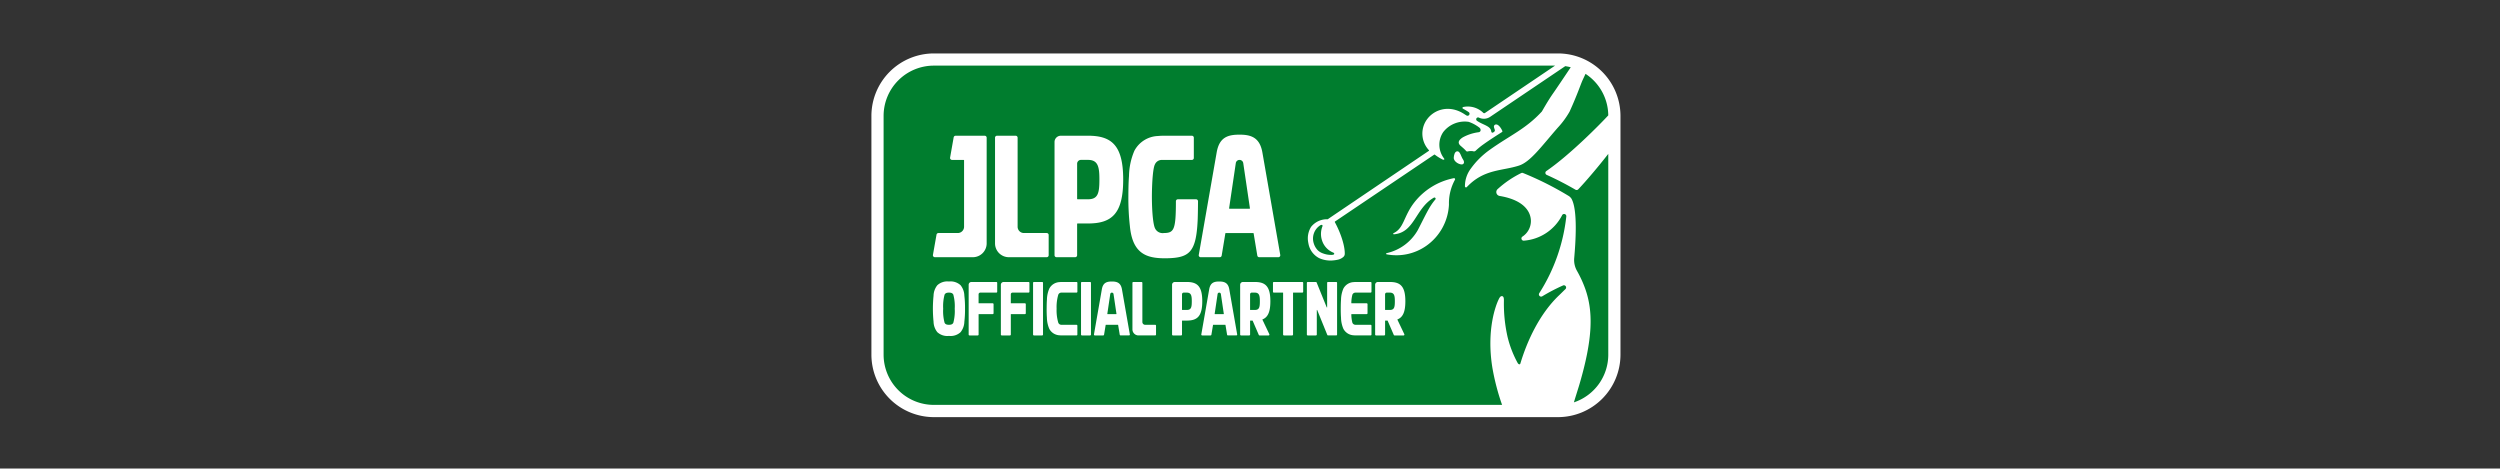 <svg xmlns="http://www.w3.org/2000/svg" xmlns:xlink="http://www.w3.org/1999/xlink" width="651" height="122" viewBox="0 0 651 122">
  <rect x="0" y="0" width="651" height="122" fill="#333333" stroke="none"/>
  <defs>
    <clipPath id="clip-path">
      <rect x="-208" y="5" width="651" height="122" fill="none"/>
    </clipPath>
    <clipPath id="clip-path-2">
      <rect id="Rectangle_7241" data-name="Rectangle 7241" width="232.887" height="132.533" fill="none"/>
    </clipPath>
  </defs>
  <g id="Scroll_Group_2" data-name="Scroll Group 2" transform="translate(208 -5)" clip-path="url(#clip-path)" style="isolation: isolate">
    <g id="Group_18475" data-name="Group 18475">
      <g id="Group_18474" data-name="Group 18474" transform="translate(0 0)" clip-path="url(#clip-path-2)">
        <path id="Path_21114" data-name="Path 21114" d="M195.725,18.519H33.195A14.693,14.693,0,0,0,18.518,33.2V95.372a14.693,14.693,0,0,0,14.677,14.677h162.53A14.693,14.693,0,0,0,210.4,95.372V33.2a14.693,14.693,0,0,0-14.677-14.677" transform="translate(1.983 1.983)" fill="#007d2e"/>
        <path id="Path_21115" data-name="Path 21115" d="M32.7,83.922a3.814,3.814,0,0,0,3.029.972,3.813,3.813,0,0,0,3.029-.972,4.523,4.523,0,0,0,.981-2.726,25.657,25.657,0,0,0,.172-3.384,25.665,25.665,0,0,0-.172-3.386,4.526,4.526,0,0,0-.981-2.726,3.817,3.817,0,0,0-3.029-.972A3.818,3.818,0,0,0,32.7,71.7a4.526,4.526,0,0,0-.981,2.726,33.472,33.472,0,0,0,0,6.77,4.523,4.523,0,0,0,.981,2.726m1.889-9.767c.179-.348.478-.533,1.14-.533s.962.185,1.14.533a11.66,11.66,0,0,1,.364,3.657,11.65,11.65,0,0,1-.364,3.656c-.178.348-.478.533-1.14.533s-.961-.185-1.14-.533a11.651,11.651,0,0,1-.364-3.656,11.661,11.661,0,0,1,.364-3.657" transform="translate(3.379 7.575)" fill="#fff"/>
        <path id="Path_21116" data-name="Path 21116" d="M47.172,70.841H40.679a.72.72,0,0,0-.72.72V84.535a.225.225,0,0,0,.225.225h2.138a.225.225,0,0,0,.226-.225v-5.27a.057.057,0,0,1,.056-.056H46.22a.225.225,0,0,0,.226-.225V76.618a.225.225,0,0,0-.226-.226H42.6a.056.056,0,0,1-.056-.056V74.049a.439.439,0,0,1,.437-.438h4.187a.225.225,0,0,0,.225-.225v-2.32a.225.225,0,0,0-.225-.225" transform="translate(4.28 7.587)" fill="#fff"/>
        <path id="Path_21117" data-name="Path 21117" d="M54.748,70.841H48.255a.72.72,0,0,0-.72.72V84.535a.225.225,0,0,0,.225.225H49.9a.225.225,0,0,0,.226-.225v-5.27a.057.057,0,0,1,.056-.056H53.8a.225.225,0,0,0,.226-.225V76.618a.225.225,0,0,0-.226-.226H50.18a.056.056,0,0,1-.056-.056V74.049a.439.439,0,0,1,.437-.438h4.187a.225.225,0,0,0,.225-.225v-2.32a.225.225,0,0,0-.225-.225" transform="translate(5.091 7.587)" fill="#fff"/>
        <path id="Path_21118" data-name="Path 21118" d="M57.474,70.841H55.336a.225.225,0,0,0-.226.225V84.535a.225.225,0,0,0,.226.225h2.138a.225.225,0,0,0,.225-.225V71.066a.225.225,0,0,0-.225-.225" transform="translate(5.902 7.587)" fill="#fff" fill-rule="evenodd"/>
        <path id="Path_21119" data-name="Path 21119" d="M68.753,70.841H66.615a.225.225,0,0,0-.226.225V84.535a.225.225,0,0,0,.226.225h2.138a.225.225,0,0,0,.225-.225V71.066a.225.225,0,0,0-.225-.225" transform="translate(7.11 7.587)" fill="#fff" fill-rule="evenodd"/>
        <path id="Path_21120" data-name="Path 21120" d="M58.3,77.8c0,.723.015,1.641.072,2.351a7.674,7.674,0,0,0,.614,2.885,3.187,3.187,0,0,0,2.677,1.689q.337.033.674.033h3.739a.225.225,0,0,0,.226-.225v-2.32a.225.225,0,0,0-.226-.225H62.139a.859.859,0,0,1-.8-.53,11.407,11.407,0,0,1-.443-3.659,11.407,11.407,0,0,1,.443-3.659.859.859,0,0,1,.8-.53h3.942a.225.225,0,0,0,.226-.225v-2.32a.225.225,0,0,0-.226-.225H62.343q-.337,0-.674.033a3.187,3.187,0,0,0-2.677,1.689,7.674,7.674,0,0,0-.614,2.885c-.056.71-.072,1.629-.072,2.351" transform="translate(6.244 7.587)" fill="#fff"/>
        <path id="Path_21121" data-name="Path 21121" d="M76.721,72.762c-.3-1.732-1.329-2.033-2.618-2.033-1.346,0-2.315.3-2.617,2.033L69.432,84.507a.226.226,0,0,0,.223.265H71.84a.225.225,0,0,0,.221-.188l.42-2.534A.058.058,0,0,1,72.538,82h3.131a.058.058,0,0,1,.056.049l.42,2.534a.225.225,0,0,0,.221.188h2.187a.225.225,0,0,0,.221-.265Zm-3.811,6.392.766-5.163a.431.431,0,0,1,.852,0l.766,5.163a.057.057,0,0,1-.056.065H72.967a.057.057,0,0,1-.056-.065" transform="translate(7.436 7.575)" fill="#fff"/>
        <path id="Path_21122" data-name="Path 21122" d="M84.4,81.989H81.789a.721.721,0,0,1-.721-.72v-10.2a.225.225,0,0,0-.225-.225H78.706a.225.225,0,0,0-.225.225V83.176a1.583,1.583,0,0,0,1.583,1.583H84.4a.225.225,0,0,0,.225-.225v-2.32a.225.225,0,0,0-.225-.225" transform="translate(8.405 7.587)" fill="#fff"/>
        <path id="Path_21123" data-name="Path 21123" d="M91.653,70.841h-3.13a.72.72,0,0,0-.721.72V84.535a.225.225,0,0,0,.225.225h2.139a.225.225,0,0,0,.225-.225V80.951a.057.057,0,0,1,.058-.058h1.2c2.732,0,4.015-1.141,4.017-5.026s-1.284-5.026-4.017-5.026m-.02,7.282H90.449a.057.057,0,0,1-.058-.058V74.049a.438.438,0,0,1,.438-.438h.8c1.161,0,1.309.816,1.309,2.24,0,1.551-.146,2.273-1.307,2.273" transform="translate(9.404 7.587)" fill="#fff"/>
        <path id="Path_21124" data-name="Path 21124" d="M131.313,73.611h3.943a.225.225,0,0,0,.225-.225v-2.32a.225.225,0,0,0-.225-.225h-3.74q-.337,0-.673.032a3.192,3.192,0,0,0-2.678,1.689,7.683,7.683,0,0,0-.614,2.885c-.056.711-.072,1.63-.072,2.353s.015,1.641.072,2.351a7.679,7.679,0,0,0,.614,2.885,3.188,3.188,0,0,0,2.678,1.689q.335.033.673.033h3.74a.225.225,0,0,0,.225-.225v-2.32a.225.225,0,0,0-.225-.225h-3.943a.86.86,0,0,1-.8-.53,8.831,8.831,0,0,1-.28-2.158.087.087,0,0,1,.086-.093h3.908a.225.225,0,0,0,.225-.226V76.617a.225.225,0,0,0-.225-.225h-3.908a.087.087,0,0,1-.086-.093,8.821,8.821,0,0,1,.28-2.158.86.86,0,0,1,.8-.53" transform="translate(13.653 7.587)" fill="#fff"/>
        <path id="Path_21125" data-name="Path 21125" d="M101.969,72.762c-.3-1.732-1.329-2.033-2.618-2.033-1.346,0-2.315.3-2.617,2.033L94.68,84.507a.226.226,0,0,0,.223.265h2.185a.225.225,0,0,0,.221-.188l.42-2.534A.058.058,0,0,1,97.786,82h3.131a.058.058,0,0,1,.056.049l.42,2.534a.225.225,0,0,0,.221.188H103.8a.225.225,0,0,0,.221-.265Zm-3.811,6.392.766-5.163a.431.431,0,0,1,.852,0l.766,5.163a.057.057,0,0,1-.056.065H98.215a.057.057,0,0,1-.056-.065" transform="translate(10.14 7.575)" fill="#fff"/>
        <path id="Path_21126" data-name="Path 21126" d="M125.013,70.841a.225.225,0,0,0-.225.225v6.364a.047.047,0,0,1-.048.048.071.071,0,0,1-.065-.044l-2.617-6.451a.224.224,0,0,0-.208-.141h-2.118a.225.225,0,0,0-.225.225V84.535a.225.225,0,0,0,.225.225h2.138a.225.225,0,0,0,.226-.225V78.171a.047.047,0,0,1,.047-.048.07.07,0,0,1,.065.044l2.617,6.451a.225.225,0,0,0,.208.141h2.118a.225.225,0,0,0,.226-.225V71.066a.225.225,0,0,0-.226-.225Z" transform="translate(12.799 7.587)" fill="#fff" fill-rule="evenodd"/>
        <path id="Path_21127" data-name="Path 21127" d="M111.417,84.437h0l-.008-.018-1.8-3.775a.039.039,0,0,1,.022-.054c1.389-.552,2.054-1.927,2.055-4.722,0-3.885-1.284-5.026-4.017-5.026h-3.131a.72.72,0,0,0-.72.72V84.535a.225.225,0,0,0,.225.225h2.139a.225.225,0,0,0,.225-.225V80.951a.057.057,0,0,1,.058-.058h.556a.057.057,0,0,1,.052.034l1.552,3.6.006.011.038.087a.231.231,0,0,0,.085.1.174.174,0,0,0,.107.035h2.351l.029,0h.011l.008,0h0l.027-.008.006,0h0a.224.224,0,0,0,.143-.165.238.238,0,0,0-.019-.123l-.008-.018m-5.006-6.371V74.049a.438.438,0,0,1,.437-.438h.8c1.161,0,1.309.816,1.309,2.24,0,1.551-.146,2.273-1.307,2.273h-1.185a.057.057,0,0,1-.058-.058" transform="translate(11.119 7.587)" fill="#fff"/>
        <path id="Path_21128" data-name="Path 21128" d="M143.167,84.437h0l-.008-.018-1.8-3.775a.039.039,0,0,1,.022-.054c1.389-.552,2.054-1.927,2.055-4.722,0-3.885-1.284-5.026-4.017-5.026h-3.131a.72.72,0,0,0-.72.72V84.535a.225.225,0,0,0,.225.225h2.139a.225.225,0,0,0,.225-.225V80.951a.057.057,0,0,1,.058-.058h.556a.057.057,0,0,1,.052.034l1.552,3.6.006.011.038.087a.231.231,0,0,0,.085.1.174.174,0,0,0,.107.035h2.351l.029,0h.011l.008,0h0l.027-.008.006,0h0a.224.224,0,0,0,.143-.165.238.238,0,0,0-.019-.123l-.008-.018m-5.006-6.371V74.049a.438.438,0,0,1,.437-.438h.8c1.161,0,1.309.816,1.309,2.24,0,1.551-.146,2.273-1.307,2.273h-1.185a.057.057,0,0,1-.058-.058" transform="translate(14.52 7.587)" fill="#fff"/>
        <path id="Path_21129" data-name="Path 21129" d="M119.177,70.841h-7.416a.225.225,0,0,0-.225.225v2.32a.225.225,0,0,0,.225.225h2.357a.058.058,0,0,1,.058.058V84.535a.225.225,0,0,0,.225.225h2.138a.225.225,0,0,0,.225-.225V73.669a.058.058,0,0,1,.058-.058h2.357a.225.225,0,0,0,.225-.225v-2.32a.225.225,0,0,0-.225-.225" transform="translate(11.945 7.587)" fill="#fff"/>
        <path id="Path_21130" data-name="Path 21130" d="M36.954,36.891l-.93,5.273a.512.512,0,0,0,.5.6h3.009a.13.13,0,0,1,.131.13V60.169a1.637,1.637,0,0,1-1.637,1.636H32.989a.512.512,0,0,0-.5.423L31.557,67.5a.511.511,0,0,0,.5.6h9.891a3.6,3.6,0,0,0,3.6-3.6V36.98a.511.511,0,0,0-.511-.511h-7.58a.512.512,0,0,0-.5.423M61.182,61.805H55.245a1.637,1.637,0,0,1-1.636-1.636V36.98a.512.512,0,0,0-.511-.511h-4.86a.512.512,0,0,0-.511.511V64.5a3.6,3.6,0,0,0,3.6,3.6h9.857a.512.512,0,0,0,.511-.511V62.317a.512.512,0,0,0-.511-.511m56.16-21c-.689-3.935-3.018-4.619-5.95-4.619-3.059,0-5.262.684-5.95,4.619l-4.666,26.7a.512.512,0,0,0,.5.6h4.968a.511.511,0,0,0,.5-.427l.953-5.759a.132.132,0,0,1,.128-.11h7.115a.13.13,0,0,1,.128.11l.953,5.759a.511.511,0,0,0,.5.427H121.5a.511.511,0,0,0,.5-.6Zm-8.66,14.53,1.74-11.735a.98.98,0,0,1,1.939,0L114.1,55.335a.131.131,0,0,1-.13.149H108.81a.13.13,0,0,1-.128-.149m-13.856-1.8c0,7.53-.519,8.242-3.174,8.274A2.17,2.17,0,0,1,89.4,60.594c-.438-.849-.817-3.781-.827-8.31.027-4.345.342-7.487.773-8.315a1.95,1.95,0,0,1,1.821-1.2h7.815a.512.512,0,0,0,.511-.511V36.98a.512.512,0,0,0-.511-.511H91.631q-.767,0-1.532.074a7.254,7.254,0,0,0-6.085,3.839,17.457,17.457,0,0,0-1.4,6.557c-.13,1.615-.164,3.7-.164,5.345a64.036,64.036,0,0,0,.39,7.693c.276,2.891,1.012,4.879,2.229,6.194,1.488,1.608,3.617,2.211,6.885,2.211h.28c6.049-.089,7.843-1.437,8.251-9.765.075-1.519.1-4.8.1-5.087a.512.512,0,0,0-.511-.511H95.337a.512.512,0,0,0-.511.511M71.974,36.468H64.859A1.637,1.637,0,0,0,63.222,38.1V67.59a.512.512,0,0,0,.511.511h4.86a.512.512,0,0,0,.511-.511V59.446a.131.131,0,0,1,.131-.131h2.738c6.21,0,9.127-2.6,9.128-11.424s-2.918-11.423-9.128-11.423m-.045,16.551H69.236a.131.131,0,0,1-.131-.131V43.76a1,1,0,0,1,1-1h1.824c2.64,0,2.975,1.854,2.975,5.088,0,3.527-.331,5.167-2.971,5.167" transform="translate(3.379 3.876)" fill="#fff" fill-rule="evenodd"/>
        <path id="Path_21131" data-name="Path 21131" d="M195.879,17.085H33.349A16.282,16.282,0,0,0,17.085,33.349V95.525A16.283,16.283,0,0,0,33.349,111.79h162.53a16.284,16.284,0,0,0,16.264-16.264V33.349a16.283,16.283,0,0,0-16.264-16.264m4.136,90.862c.573-1.934,1.05-3.382,1.331-4.324,3.731-12.521,3.676-19.444,1.61-25.281a29.867,29.867,0,0,0-2.153-4.665,5.706,5.706,0,0,1-.709-3.288c.344-3.9.974-12.543-.722-15.494a2.692,2.692,0,0,0-.61-.634,82.637,82.637,0,0,0-12.041-6.06.588.588,0,0,0-.4.023,26.223,26.223,0,0,0-6.2,4.221,1.025,1.025,0,0,0,.545,1.748c7.018,1.179,8.214,4.708,8.149,6.681a4.853,4.853,0,0,1-2.194,3.9.578.578,0,0,0,.341,1.066,12.2,12.2,0,0,0,9.989-6.643.579.579,0,0,1,1.086.333,46.5,46.5,0,0,1-7.052,20,.579.579,0,0,0,.787.8,47.778,47.778,0,0,1,5.4-2.821.578.578,0,0,1,.627.954c-.541.511-1.059,1.046-1.6,1.56-5.179,4.9-8.423,12.094-10.132,17.834-.125.267-.425.265-.7-.175a27.6,27.6,0,0,1-2.632-6.8,39.314,39.314,0,0,1-.949-9.326c.006-.344.04-1.119-.386-1.251-.548-.168-.851.566-1.04.959-.66,1.383-3.15,7.739-1.592,17.563a59.948,59.948,0,0,0,2.544,9.776H33.349a13.09,13.09,0,0,1-13.09-13.089V33.349a13.091,13.091,0,0,1,13.09-13.09H195.107L176.856,32.587a.353.353,0,0,1-.457-.049,5.767,5.767,0,0,0-5.216-1.5.232.232,0,0,0-.061.431,16.07,16.07,0,0,1,1.528.917.529.529,0,0,1-.523.9l-.431-.26c-4.308-2.974-8.879-1.192-10.535,2.232a6.319,6.319,0,0,0,1.082,7,.125.125,0,0,1-.013.2c-2.028,1.373-25.5,17.241-26.294,17.788a.046.046,0,0,1-.04.019,5.288,5.288,0,0,0-4.311,1.971,5.614,5.614,0,0,0-.769,3.966c.039.261.1.53.155.778a5.343,5.343,0,0,0,2.6,3.351c.052.022.117.058.171.085a7.156,7.156,0,0,0,3.281.588,9.574,9.574,0,0,0,1.564-.221,3.139,3.139,0,0,0,1.429-.74,1.07,1.07,0,0,0,.331-.755c.053-1.831-.846-5.059-2.578-8.261a.145.145,0,0,1,.046-.186l25.821-17.4a.144.144,0,0,1,.161.006,12.094,12.094,0,0,0,2.06,1.281c.29.1.554-.015.355-.288A5.843,5.843,0,0,1,166,37.548a7.067,7.067,0,0,1,6.583-2.655,9.364,9.364,0,0,1,2.8,1.5c.475.342.483,1.115-.173,1.207a11.813,11.813,0,0,0-4.124,1.337c-.7.456-1.7,1.263-.513,2.249l.421.368a9.612,9.612,0,0,1,.929.9.412.412,0,0,0,.475.142,3.653,3.653,0,0,1,1.338-.055.651.651,0,0,0,.662-.092,19.527,19.527,0,0,1,2.168-1.768c1.691-1.2,3.247-2.185,4.728-3.13a.223.223,0,0,0,.089-.27c-.3-.73-.944-1.631-1.528-1.7a.614.614,0,0,0-.484.137c-.542.5.33,1.29-.021,1.665-.283.3-.773.608-.87-.062-.188-1.358-2.123-1.615-3.647-2.653a.489.489,0,0,1,.461-.864,2.935,2.935,0,0,0,2.923-.218c3.844-2.586,14.4-9.716,19.545-13.19a13.2,13.2,0,0,1,1.428.289c-1.591,2.382-3.956,5.9-4.642,6.868-1.334,1.9-2.735,4.434-2.867,4.637a.188.188,0,0,0-.021.027c-4.21,4.579-8.323,6.21-13.626,10.014a20.962,20.962,0,0,0-4.858,4.838,7.629,7.629,0,0,0-1.536,4.614.28.28,0,0,0,.486.2c4.489-4.744,9.141-4.151,13.574-5.591,2.98-.962,5.833-4.966,10.059-9.812a22.24,22.24,0,0,0,3.134-4.248c2.037-4.472,2.846-7.023,3.405-8.238l.743-1.594a13.078,13.078,0,0,1,5.922,10.813c-2.043,2.223-9.956,10.271-16.128,14.5a.572.572,0,0,0,.081.989,81.4,81.4,0,0,1,7.519,3.873.581.581,0,0,0,.709-.1c2.054-2.163,5.085-5.726,7.821-9.233V95.525a13.094,13.094,0,0,1-8.953,12.422M134.479,65.939a5.066,5.066,0,0,0,2.818,2.985c.3.1.362.312.265.448s-.472.178-.719.177a6.111,6.111,0,0,1-2.222-.413,3.673,3.673,0,0,1-1.182-.685,2.6,2.6,0,0,1-.3-.31,4.4,4.4,0,0,1-.842-1.528,4.09,4.09,0,0,1,1.695-4.788c.332-.176.629-.12.558.238a5.389,5.389,0,0,0-.068,3.876" transform="translate(1.83 1.83)" fill="#fff"/>
        <path id="Path_21132" data-name="Path 21132" d="M154.9,40.111c-.642.106-.8,1.12-.838,1.612-.092,1.183,1.725,1.989,2.3,1.768.452-.178.5-.736.1-1.283-.51-.69-.745-2.243-1.562-2.1" transform="translate(16.499 4.295)" fill="#fff"/>
        <path id="Path_21133" data-name="Path 21133" d="M155.779,46.425a17.31,17.31,0,0,0-10.3,6.332c-2.821,3.634-2.648,6.7-5.4,7.986a.16.16,0,0,0,.076.3c5.437-.421,5.586-6.787,10.422-9.54a.311.311,0,0,1,.39.473c-1.633,1.9-2.55,4.094-4.573,7.979a12.411,12.411,0,0,1-8.111,5.992.159.159,0,0,0,0,.312,13.547,13.547,0,0,0,10.329-2.219,13.911,13.911,0,0,0,5.9-10.749,12.689,12.689,0,0,1,1.562-6.452.283.283,0,0,0-.3-.416" transform="translate(14.796 4.971)" fill="#fff"/>
      </g>
    </g>
  </g>
</svg>

